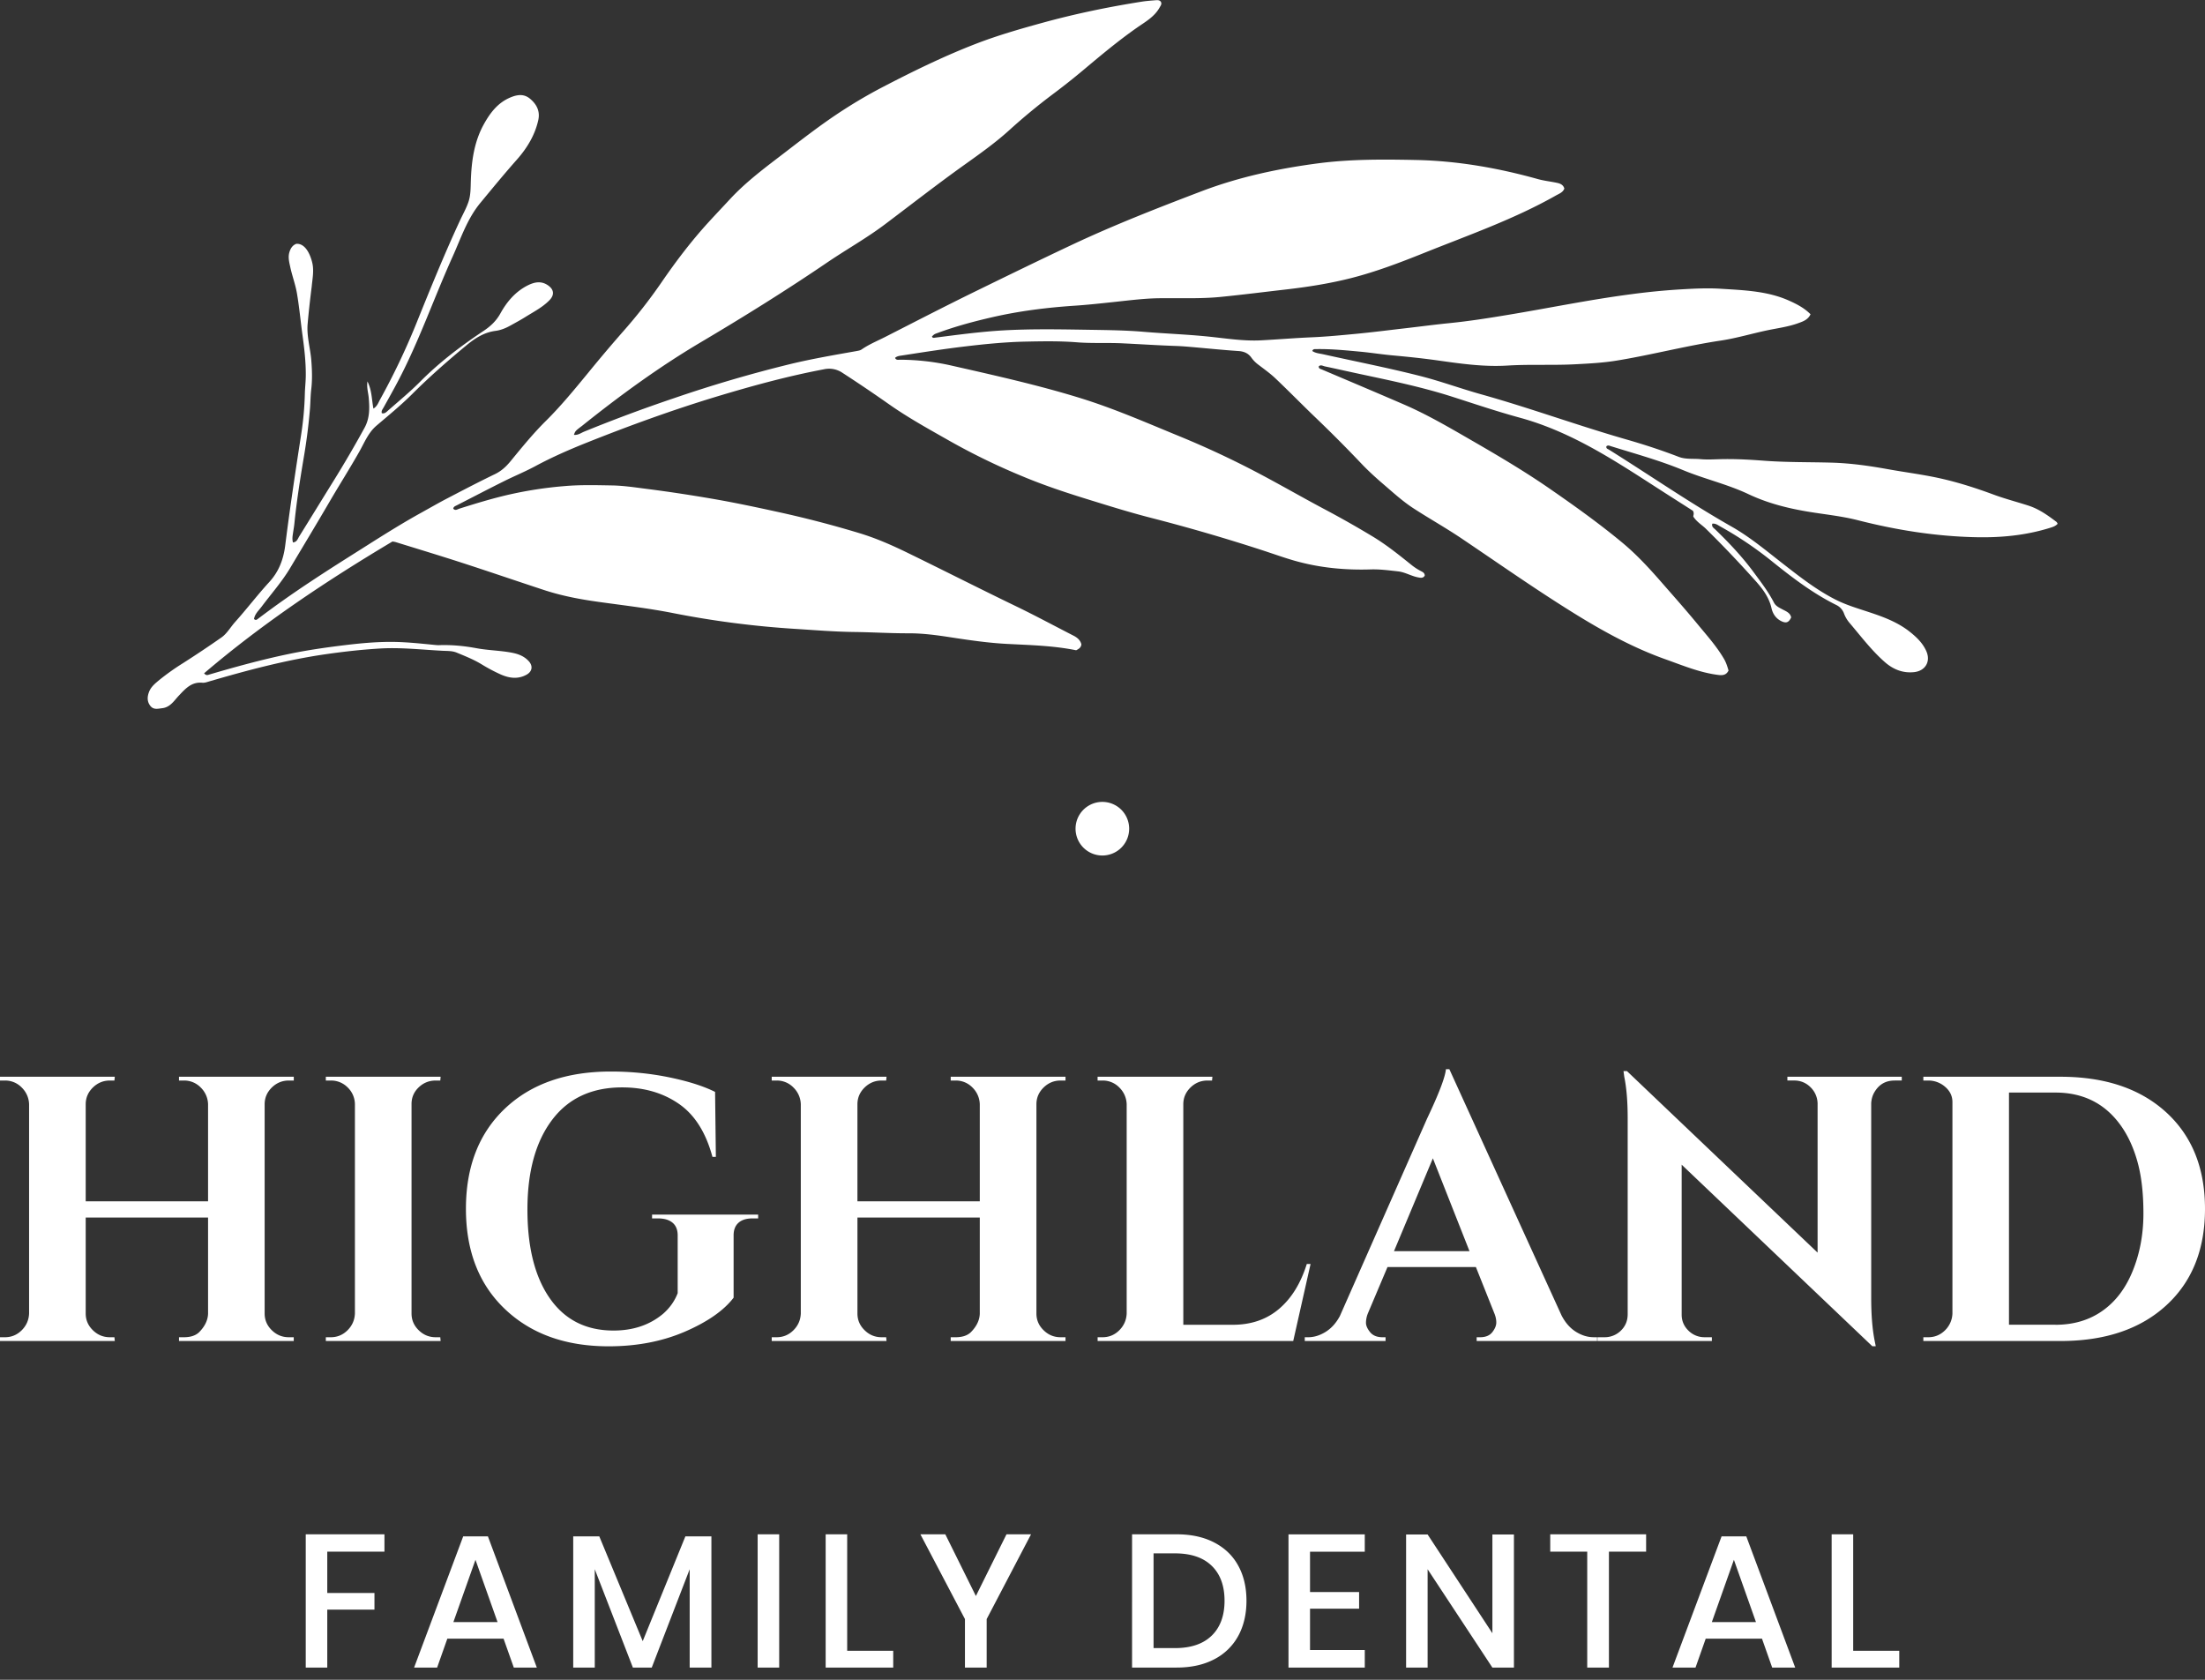 <svg role='img' xmlns="http://www.w3.org/2000/svg" width="147" height="112" viewBox="0 0 147 112">
    <rect x="0" y="0" width="147" height="112" fill="#333333" stroke="none"/>
    <title>highland family dental</title>
    <path fill="#fff" d="M38.26 28.995c.279.027.468-.126.669-.21a103.322 103.322 0 0 1 6.002-2.235 89.301 89.301 0 0 1 7.8-2.287c1.435-.344 2.889-.593 4.339-.85.129-.025.273-.043.374-.115.498-.344 1.055-.569 1.589-.842 1.944-.991 3.886-1.995 5.849-2.957 2.2-1.076 4.399-2.149 6.613-3.192 2.811-1.321 5.706-2.45 8.612-3.557 2.506-.953 5.1-1.507 7.747-1.857 2.181-.288 4.378-.27 6.574-.225 2.745.06 5.433.53 8.076 1.267.425.12.872.165 1.303.258.216.045.414.132.483.38-.096.255-.336.336-.54.45-2.807 1.594-5.849 2.652-8.83 3.85-1.592.639-3.195 1.25-4.86 1.673-1.433.362-2.887.59-4.352.758-1.438.165-2.877.348-4.315.491-1.372.138-2.754.07-4.132.09-1.02.015-2.029.15-3.039.255-.845.09-1.69.183-2.538.24-1.867.123-3.719.353-5.544.773-1.228.282-2.442.608-3.625 1.046-.22.08-.22.074-.384.233.042.132.144.09.237.078 1.495-.189 2.99-.392 4.498-.48 1.98-.113 3.958-.068 5.939-.038 1.135.018 2.277.033 3.41.129 1.477.126 2.96.174 4.438.33 1.141.12 2.283.302 3.437.24 1.124-.06 2.244-.154 3.368-.202.995-.042 1.984-.14 2.97-.233 1.096-.105 2.187-.246 3.284-.372.962-.11 1.924-.24 2.889-.336 1.312-.131 2.613-.335 3.91-.551 2.742-.453 5.466-1.019 8.223-1.378a44.805 44.805 0 0 1 3.359-.327c.875-.051 1.753-.096 2.625-.039 1.537.099 3.101.144 4.543.788.515.23 1.031.494 1.441.914-.174.369-.5.477-.812.59-.656.24-1.348.33-2.029.47-1.045.217-2.073.531-3.125.69-2.337.35-4.624.956-6.955 1.337-.911.15-1.831.197-2.754.245-1.51.081-3.027-.006-4.534.087-1.609.099-3.173-.135-4.75-.357-.946-.131-1.9-.23-2.855-.317-.716-.063-1.427-.177-2.14-.246-1-.093-2.001-.195-3.011-.177-.09.003-.198-.02-.252.126.219.15.486.165.731.219 2.155.48 4.318.902 6.458 1.447 1.372.348 2.703.84 4.063 1.22 3.245.908 6.413 2.07 9.649 3 1.19.341 2.364.722 3.518 1.168.474.183.968.111 1.45.156.405.039.816.018 1.223.006 1.01-.033 2.02.024 3.018.099 1.51.114 3.017.087 4.527.129 1.247.036 2.482.21 3.707.431 1.19.216 2.394.363 3.575.63 1.196.27 2.361.647 3.509 1.072.755.279 1.534.48 2.298.726.714.227 1.304.65 1.888 1.093.033.024.048.078.078.123-.153.17-.353.222-.542.282-1.597.494-3.233.65-4.903.614-2.675-.057-5.291-.473-7.878-1.133-1.057-.27-2.145-.38-3.221-.554-1.402-.228-2.772-.57-4.063-1.18-1.403-.666-2.925-1.008-4.354-1.6-1.567-.651-3.201-1.095-4.813-1.598-.099-.03-.203-.09-.308.003-.039.15.09.177.173.228 2.727 1.705 5.37 3.536 8.166 5.124 1.247.707 2.337 1.63 3.464 2.505 1.097.854 2.197 1.714 3.44 2.35.728.374 1.516.602 2.29.86.97.32 1.926.68 2.732 1.333.432.347.825.731 1.058 1.252.312.693-.057 1.325-.815 1.406-.758.08-1.402-.189-1.951-.672-.893-.785-1.609-1.74-2.376-2.642a2.075 2.075 0 0 1-.353-.624 1.014 1.014 0 0 0-.507-.54c-1.558-.772-2.928-1.821-4.276-2.903a24.226 24.226 0 0 0-3.455-2.331c-.159-.087-.315-.219-.533-.183-.057.21.104.29.206.39.923.893 1.804 1.825 2.565 2.861.477.648.968 1.283 1.337 2.002.126.246.356.342.578.462.24.128.513.227.573.533-.153.333-.327.398-.624.264-.38-.174-.599-.495-.686-.878-.171-.761-.629-1.34-1.13-1.894a75.284 75.284 0 0 0-3.251-3.41c-.258-.252-.581-.429-.824-.791-.039-.066.081-.204-.036-.402-.416-.267-.902-.575-1.384-.884-1.316-.836-2.616-1.702-3.95-2.505-1.957-1.18-3.979-2.209-6.203-2.817-1.516-.413-3.005-.917-4.5-1.396-1.924-.617-3.893-1.034-5.865-1.454-.878-.185-1.756-.386-2.637-.572-.129-.027-.27-.132-.404 0-.01.153.113.168.206.207 1.831.779 3.668 1.552 5.493 2.343 1.4.608 2.724 1.364 4.042 2.125 1.912 1.102 3.821 2.211 5.637 3.467 1.657 1.145 3.296 2.316 4.848 3.602.989.82 1.855 1.768 2.697 2.736.788.901 1.583 1.797 2.344 2.723.617.75 1.267 1.469 1.759 2.317.14.245.218.503.293.76-.15.304-.392.33-.674.295-1.24-.153-2.382-.636-3.545-1.05-2.628-.937-5.007-2.358-7.338-3.859-2.119-1.363-4.184-2.808-6.272-4.213-1.025-.69-2.104-1.294-3.14-1.966-.738-.473-1.382-1.066-2.047-1.636-.5-.428-.992-.878-1.442-1.348a91.864 91.864 0 0 0-3.047-3.063c-.911-.872-1.79-1.774-2.703-2.64-.348-.33-.74-.608-1.12-.899a2.14 2.14 0 0 1-.48-.48c-.204-.29-.489-.419-.857-.443-1.025-.069-2.05-.174-3.075-.264-.356-.03-.719-.062-1.073-.074-1.198-.04-2.394-.12-3.59-.177-1.006-.048-2.016.012-3.02-.066-1.154-.093-2.304-.072-3.452-.048-1.352.03-2.697.162-4.043.324-1.402.167-2.798.386-4.195.602-.161.024-.326.039-.452.159.078.168.213.123.324.123a15.73 15.73 0 0 1 3.353.371c2.876.653 5.759 1.292 8.582 2.158 2.298.704 4.495 1.669 6.715 2.58a60.806 60.806 0 0 1 5.184 2.421c1.475.776 2.919 1.61 4.39 2.394a65.86 65.86 0 0 1 3.35 1.897c.893.546 1.705 1.199 2.517 1.852.198.159.405.297.63.413.126.066.267.126.267.31-.108.179-.264.149-.441.116-.462-.087-.866-.348-1.34-.401-.608-.066-1.213-.15-1.824-.13-1.712.054-3.401-.107-5.053-.575-.737-.21-1.459-.473-2.19-.71a122.982 122.982 0 0 0-7.426-2.16c-1.381-.354-2.745-.78-4.108-1.202-1.48-.456-2.949-.941-4.378-1.537a43.945 43.945 0 0 1-4.887-2.368c-1.397-.794-2.808-1.567-4.12-2.496a97.85 97.85 0 0 0-3.04-2.052 1.586 1.586 0 0 0-1.252-.243c-2.406.455-4.764 1.1-7.108 1.807-2.93.887-5.804 1.93-8.645 3.062-1.18.47-2.35.98-3.47 1.582-.686.37-1.405.663-2.1 1.01-1.064.53-2.116 1.08-3.174 1.621-.084.042-.18.072-.212.204.128.168.281.048.41.006 1.097-.347 2.197-.683 3.32-.94a26.408 26.408 0 0 1 3.689-.564c1.058-.093 2.11-.063 3.164-.045.752.012 1.502.126 2.25.222 1.532.194 3.06.428 4.583.692 1.477.258 2.942.572 4.404.893a70.68 70.68 0 0 1 5.22 1.363c1.118.336 2.185.803 3.23 1.313 2.42 1.178 4.813 2.397 7.235 3.566 1.297.626 2.562 1.31 3.844 1.966.252.128.462.302.528.584-.027.225-.186.308-.348.392-1.525-.311-3.072-.344-4.615-.425-1.267-.066-2.523-.252-3.778-.444-.923-.143-1.85-.266-2.787-.263-1.199.003-2.398-.072-3.596-.087-1.316-.015-2.631-.123-3.944-.207a62.15 62.15 0 0 1-8.114-1.046c-1.657-.33-3.335-.521-5.008-.755-1.222-.17-2.439-.398-3.617-.785-1.833-.602-3.661-1.229-5.498-1.825-1.46-.473-2.93-.917-4.396-1.372-.07-.021-.138-.027-.225-.045-4.396 2.622-8.651 5.453-12.559 8.789.147.182.264.105.372.075 1.726-.507 3.461-.983 5.223-1.352 1.268-.267 2.547-.45 3.833-.605 1.096-.132 2.19-.23 3.296-.21.887.018 1.768.114 2.649.2.096.01.192.019.288.016.842-.03 1.675.05 2.502.204.788.146 1.597.15 2.385.305.42.084.803.234 1.1.564.284.317.23.68-.147.893-.593.33-1.19.23-1.765-.03a11.395 11.395 0 0 1-1.238-.66c-.527-.32-1.093-.545-1.66-.779-.282-.117-.593-.108-.884-.12-1.4-.069-2.799-.236-4.201-.155-1.232.072-2.454.21-3.677.386-2.619.38-5.166 1.06-7.698 1.798-.162.048-.333.114-.491.099-.723-.069-1.127.392-1.565.854-.32.336-.572.782-1.12.845-.291.033-.576.12-.791-.162-.231-.3-.201-.632-.07-.956.136-.332.423-.554.687-.776a15.784 15.784 0 0 1 1.552-1.102 71.24 71.24 0 0 0 2.574-1.72c.372-.261.6-.68.902-1.02.782-.871 1.495-1.812 2.287-2.675.65-.708.95-1.526 1.066-2.452.309-2.46.678-4.91 1.058-7.36.14-.907.228-1.827.249-2.753.012-.416.063-.836.063-1.256.003-.878-.096-1.744-.216-2.61-.129-.934-.213-1.878-.372-2.81-.101-.6-.323-1.178-.45-1.774-.068-.321-.158-.65-.05-.992.08-.258.21-.453.458-.546.585-.035.917.669 1.058 1.247.132.54.015 1.073-.033 1.606-.105.83-.2 1.663-.272 2.496-.07.821.182 1.616.245 2.427.051.648.072 1.292-.006 1.94-.05.428-.048.86-.084 1.29a37.552 37.552 0 0 1-.401 3.171c-.246 1.465-.48 2.93-.63 4.408-.026.273-.077.546-.116.818-.024.165-.036.33.015.51.27-.03.32-.252.422-.414.78-1.252 1.55-2.511 2.328-3.764a76.098 76.098 0 0 0 2.011-3.449c.363-.653.35-1.327.288-2.025-.03-.339-.144-.671-.084-1.085.3.596.279 1.202.399 1.813.257-.165.326-.396.431-.588a46.526 46.526 0 0 0 2.376-4.962c.947-2.346 1.894-4.692 2.961-6.988.2-.434.446-.857.587-1.31.132-.428.123-.895.138-1.35.045-1.304.216-2.58.86-3.75.426-.77.935-1.45 1.786-1.803.45-.186.884-.25 1.289.08.45.37.692.837.563 1.427-.225 1.022-.761 1.89-1.444 2.66-.827.933-1.615 1.895-2.41 2.857-.89 1.072-1.303 2.367-1.858 3.592-1.252 2.775-2.244 5.667-3.673 8.367-.303.572-.62 1.136-.935 1.702-.063.114-.156.213-.114.369.192.056.306-.078.413-.171.72-.633 1.463-1.244 2.137-1.921 1.282-1.292 2.72-2.385 4.231-3.39.465-.308.845-.662 1.127-1.17.425-.771.995-1.445 1.804-1.859.446-.227.902-.33 1.36-.018.408.279.453.639.108.995-.455.47-1.04.767-1.588 1.109-.324.204-.662.386-.998.572-.314.177-.647.318-1.01.366-.77.099-1.375.494-1.96.98-1.237 1.024-2.442 2.08-3.583 3.218-.753.752-1.583 1.43-2.392 2.119-.542.461-.794 1.105-1.126 1.696-.636 1.13-1.33 2.22-1.984 3.34-.87 1.493-1.762 2.97-2.646 4.454-.549.92-1.259 1.72-1.9 2.574-.195.26-.458.491-.512.83.12.114.194.039.27-.018a67.438 67.438 0 0 1 3.496-2.47c1.226-.817 2.479-1.6 3.725-2.39 1.214-.77 2.436-1.535 3.695-2.23.557-.309 1.106-.626 1.669-.92 1.064-.554 2.127-1.112 3.21-1.633.428-.207.745-.504 1.036-.857.758-.926 1.516-1.858 2.367-2.7 1.007-.998 1.9-2.092 2.8-3.185a99.138 99.138 0 0 1 2.295-2.718 34.144 34.144 0 0 0 2.592-3.308c.97-1.415 2.004-2.778 3.164-4.046.477-.521.965-1.034 1.444-1.552.908-.974 1.957-1.798 3.015-2.607 1.507-1.148 2.987-2.332 4.585-3.353a32.53 32.53 0 0 1 2.424-1.415c2.086-1.087 4.195-2.124 6.392-2.97 1.411-.542 2.864-.961 4.324-1.363 2.2-.608 4.429-1.07 6.679-1.426.306-.048.617-.07.929-.096.117-.009.243-.015.336.09.099.153-.003.267-.072.392-.348.63-.962.962-1.517 1.352-1.22.854-2.358 1.804-3.497 2.76a46.565 46.565 0 0 1-2.14 1.696 40.531 40.531 0 0 0-2.852 2.358c-.923.84-1.942 1.564-2.954 2.287-1.816 1.294-3.572 2.666-5.355 4.009-1.238.932-2.592 1.687-3.872 2.559-2.739 1.864-5.547 3.61-8.396 5.298-2.793 1.654-5.403 3.56-7.932 5.585-.444.333-.44.34-.534.594Z"/>
    <path fill="#fff" d="M12.259 89.16c.438 0 .773-.108 1.007-.326.386-.387.587-.798.605-1.235V81.18H5.714v6.395c0 .437.16.809.48 1.12.318.312.695.465 1.133.465h.302l.024.252H0v-.252h.327c.437 0 .809-.156 1.12-.464.312-.312.474-.684.492-1.121V73.629a1.622 1.622 0 0 0-.492-1.12 1.534 1.534 0 0 0-1.12-.465H0v-.252h7.653l-.024.252h-.302c-.438 0-.815.156-1.133.464-.318.312-.48.683-.48 1.12v6.47h8.157v-6.47a1.622 1.622 0 0 0-.491-1.12 1.534 1.534 0 0 0-1.121-.464h-.327v-.252h7.654v.252h-.33c-.438 0-.815.156-1.133.464-.317.312-.48.683-.48 1.12v13.947c0 .437.16.809.48 1.12.318.312.695.465 1.133.465h.327v.252h-7.65v-.252h.326Zm9.79 0c.437 0 .809-.156 1.12-.464.312-.312.474-.684.492-1.121v-13.97a1.578 1.578 0 0 0-.492-1.109 1.547 1.547 0 0 0-1.12-.452h-.327v-.252h7.653l-.023.252h-.303c-.438 0-.815.15-1.133.452-.317.303-.48.671-.48 1.109v13.97c0 .437.16.809.48 1.12.318.312.695.465 1.133.465h.303l.023.252h-7.653v-.252h.327Zm18.528.605c-2.871 0-5.172-.827-6.91-2.478-1.739-1.65-2.605-3.883-2.605-6.694 0-2.81.87-5.037 2.604-6.683 1.739-1.645 4.09-2.466 7.06-2.466 1.343 0 2.643.13 3.902.39 1.259.26 2.274.584 3.044.968l.052 4.33h-.228c-.438-1.627-1.184-2.808-2.242-3.536-1.057-.731-2.316-1.094-3.775-1.094-2.032 0-3.59.725-4.681 2.179-1.09 1.45-1.636 3.44-1.636 5.966 0 2.526.5 4.5 1.498 5.927.998 1.426 2.412 2.14 4.24 2.14 1.325 0 2.434-.378 3.324-1.133.437-.387.755-.84.955-1.36V82.37c0-.369-.114-.65-.338-.842-.228-.192-.549-.29-.968-.29h-.402v-.253h7.072v.252h-.377c-.402 0-.713.096-.932.29-.219.196-.327.474-.327.843v4.153c-.653.857-1.738 1.612-3.248 2.266-1.508.65-3.203.976-5.082.976Zm23.13-.605c.438 0 .773-.108 1.007-.326.387-.387.587-.798.605-1.235V81.18h-8.156v6.395c0 .437.159.809.48 1.12.317.312.694.465 1.132.465h.303l.023.252h-7.653v-.252h.327c.437 0 .809-.156 1.12-.464.312-.312.474-.684.492-1.121V73.629a1.622 1.622 0 0 0-.492-1.12 1.534 1.534 0 0 0-1.12-.465h-.327v-.252h7.654l-.024.252h-.303c-.438 0-.815.156-1.133.464-.318.312-.48.683-.48 1.12v6.47h8.157v-6.47a1.622 1.622 0 0 0-.491-1.12 1.534 1.534 0 0 0-1.12-.464h-.327v-.252h7.653v.252h-.327c-.437 0-.815.156-1.132.464-.318.312-.48.683-.48 1.12v13.947c0 .437.159.809.48 1.12.317.312.695.465 1.132.465h.327v.252H63.38v-.252h.326Zm9.793 0c.438 0 .81-.156 1.12-.464.31-.312.474-.684.492-1.121V73.629a1.622 1.622 0 0 0-.491-1.12 1.534 1.534 0 0 0-1.121-.465h-.327v-.252h7.654l-.024.252H80.5c-.438 0-.815.156-1.133.464-.317.312-.48.683-.48 1.12V88.33h3.297c1.226 0 2.254-.354 3.084-1.058.83-.704 1.447-1.702 1.851-2.996h.252l-1.156 5.136h-13.04v-.252h.324Zm32.747 0h.227v.252h-8.03v-.252h.227c.369 0 .641-.114.818-.338.177-.228.264-.441.264-.642 0-.2-.042-.401-.126-.605l-1.234-3.096H92.5l-1.31 3.096a1.732 1.732 0 0 0-.125.617c0 .195.093.402.276.63.185.227.461.338.83.338h.2v.252h-5.387v-.252h.227c.387 0 .773-.117 1.157-.353.384-.237.704-.588.956-1.058l5.813-13.164c.788-1.66 1.208-2.76 1.259-3.296h.228L104.1 87.7c.252.488.569.85.956 1.094.392.245.788.365 1.19.365Zm-13.314-5.738h5.034l-2.442-6.191-2.592 6.19Zm33.376-11.378c-.588 0-1.031.251-1.334.755-.135.218-.21.47-.228.755V86.54c0 1.124.075 2.074.228 2.844l.075.377h-.228l-12.711-12.106v9.994c0 .42.15.776.452 1.07a1.5 1.5 0 0 0 1.082.44h.48v.252h-7.627v-.252h.453a1.53 1.53 0 0 0 1.108-.44c.303-.294.453-.66.453-1.094V74.56c0-1.109-.075-2.029-.228-2.77l-.051-.377h.228l12.712 12.106v-9.942a1.552 1.552 0 0 0-.48-1.094 1.499 1.499 0 0 0-1.082-.44h-.452v-.252h7.626v.252h-.476Zm18.099 2.115c1.729 1.58 2.592 3.725 2.592 6.443 0 2.718-.866 4.866-2.592 6.442-1.729 1.58-4.078 2.368-7.048 2.368h-9.137v-.252h.327c.438 0 .809-.156 1.121-.464a1.64 1.64 0 0 0 .491-1.121V73.479c0-.401-.165-.743-.491-1.019a1.694 1.694 0 0 0-1.121-.416h-.327v-.252h9.137c2.97 0 5.319.791 7.048 2.367ZM137.03 88.33c1.208 0 2.254-.309 3.135-.932.881-.62 1.555-1.513 2.025-2.682.471-1.165.705-2.436.705-3.814 0-1.379-.138-2.548-.417-3.513-.276-.964-.668-1.782-1.171-2.454-1.04-1.393-2.467-2.088-4.28-2.088h-3.095v15.48h3.098v.003Z"/>
    <path fill="#fff" d="M75.277 55.212a1.787 1.787 0 1 1-3.573-.001 1.787 1.787 0 0 1 3.573 0ZM25.63 102.3v1.157h-3.812v2.757h3.146v1.108h-3.146v3.863h-1.435V102.3h5.247Zm7.94 6.958h-3.748l-.68 1.927h-1.535l3.273-8.747h1.648l3.26 8.747h-1.534l-.683-1.927Zm-.4-1.106-1.472-4.153-1.472 4.153h2.943Zm14.257-5.714v8.747h-1.448v-6.557l-2.529 6.557h-1.258l-2.541-6.557v6.557h-1.436v-8.747h1.738l2.895 6.985 2.844-6.985h1.735Zm4.519-.138v8.885H50.51V102.3h1.436Zm4.53 7.764h3.072v1.121h-4.504V102.3h1.435v7.764h-.003Zm12.26-7.764-2.958 5.652v3.233H64.33v-3.233l-2.97-5.652h1.661l2.038 4.114 2.04-4.114h1.636Zm13.814 6.775a3.79 3.79 0 0 1-1.597 1.556c-.702.368-1.538.554-2.512.554h-2.97V102.3h2.97c.974 0 1.81.183 2.511.548.702.366 1.235.878 1.598 1.544.365.662.548 1.444.548 2.34 0 .896-.186 1.678-.548 2.343Zm-1.771-.018c.569-.554.857-1.33.857-2.328 0-.998-.285-1.774-.854-2.328-.57-.555-1.388-.83-2.454-.83h-1.424v6.316h1.424c1.063 0 1.881-.275 2.45-.83Zm6.556-5.6v2.694h3.272v1.108h-3.272v2.757h3.65v1.172H85.9v-8.885h5.085v1.157h-3.65v-.003Zm13.593 7.728h-1.436l-4.318-6.557v6.557H93.74v-8.873h1.435l4.318 6.584v-6.584h1.436v8.873Zm8.813-8.885v1.157h-2.479v7.728h-1.447v-7.728h-2.466V102.3h6.392Zm7.725 6.958h-3.752l-.68 1.927H111.5l3.272-8.747h1.648l3.26 8.747h-1.534l-.68-1.927Zm-.402-1.106-1.471-4.153-1.471 4.153h2.942Zm6.482 1.912h3.071v1.121h-4.507V102.3h1.436v7.764Z"/>
</svg>
